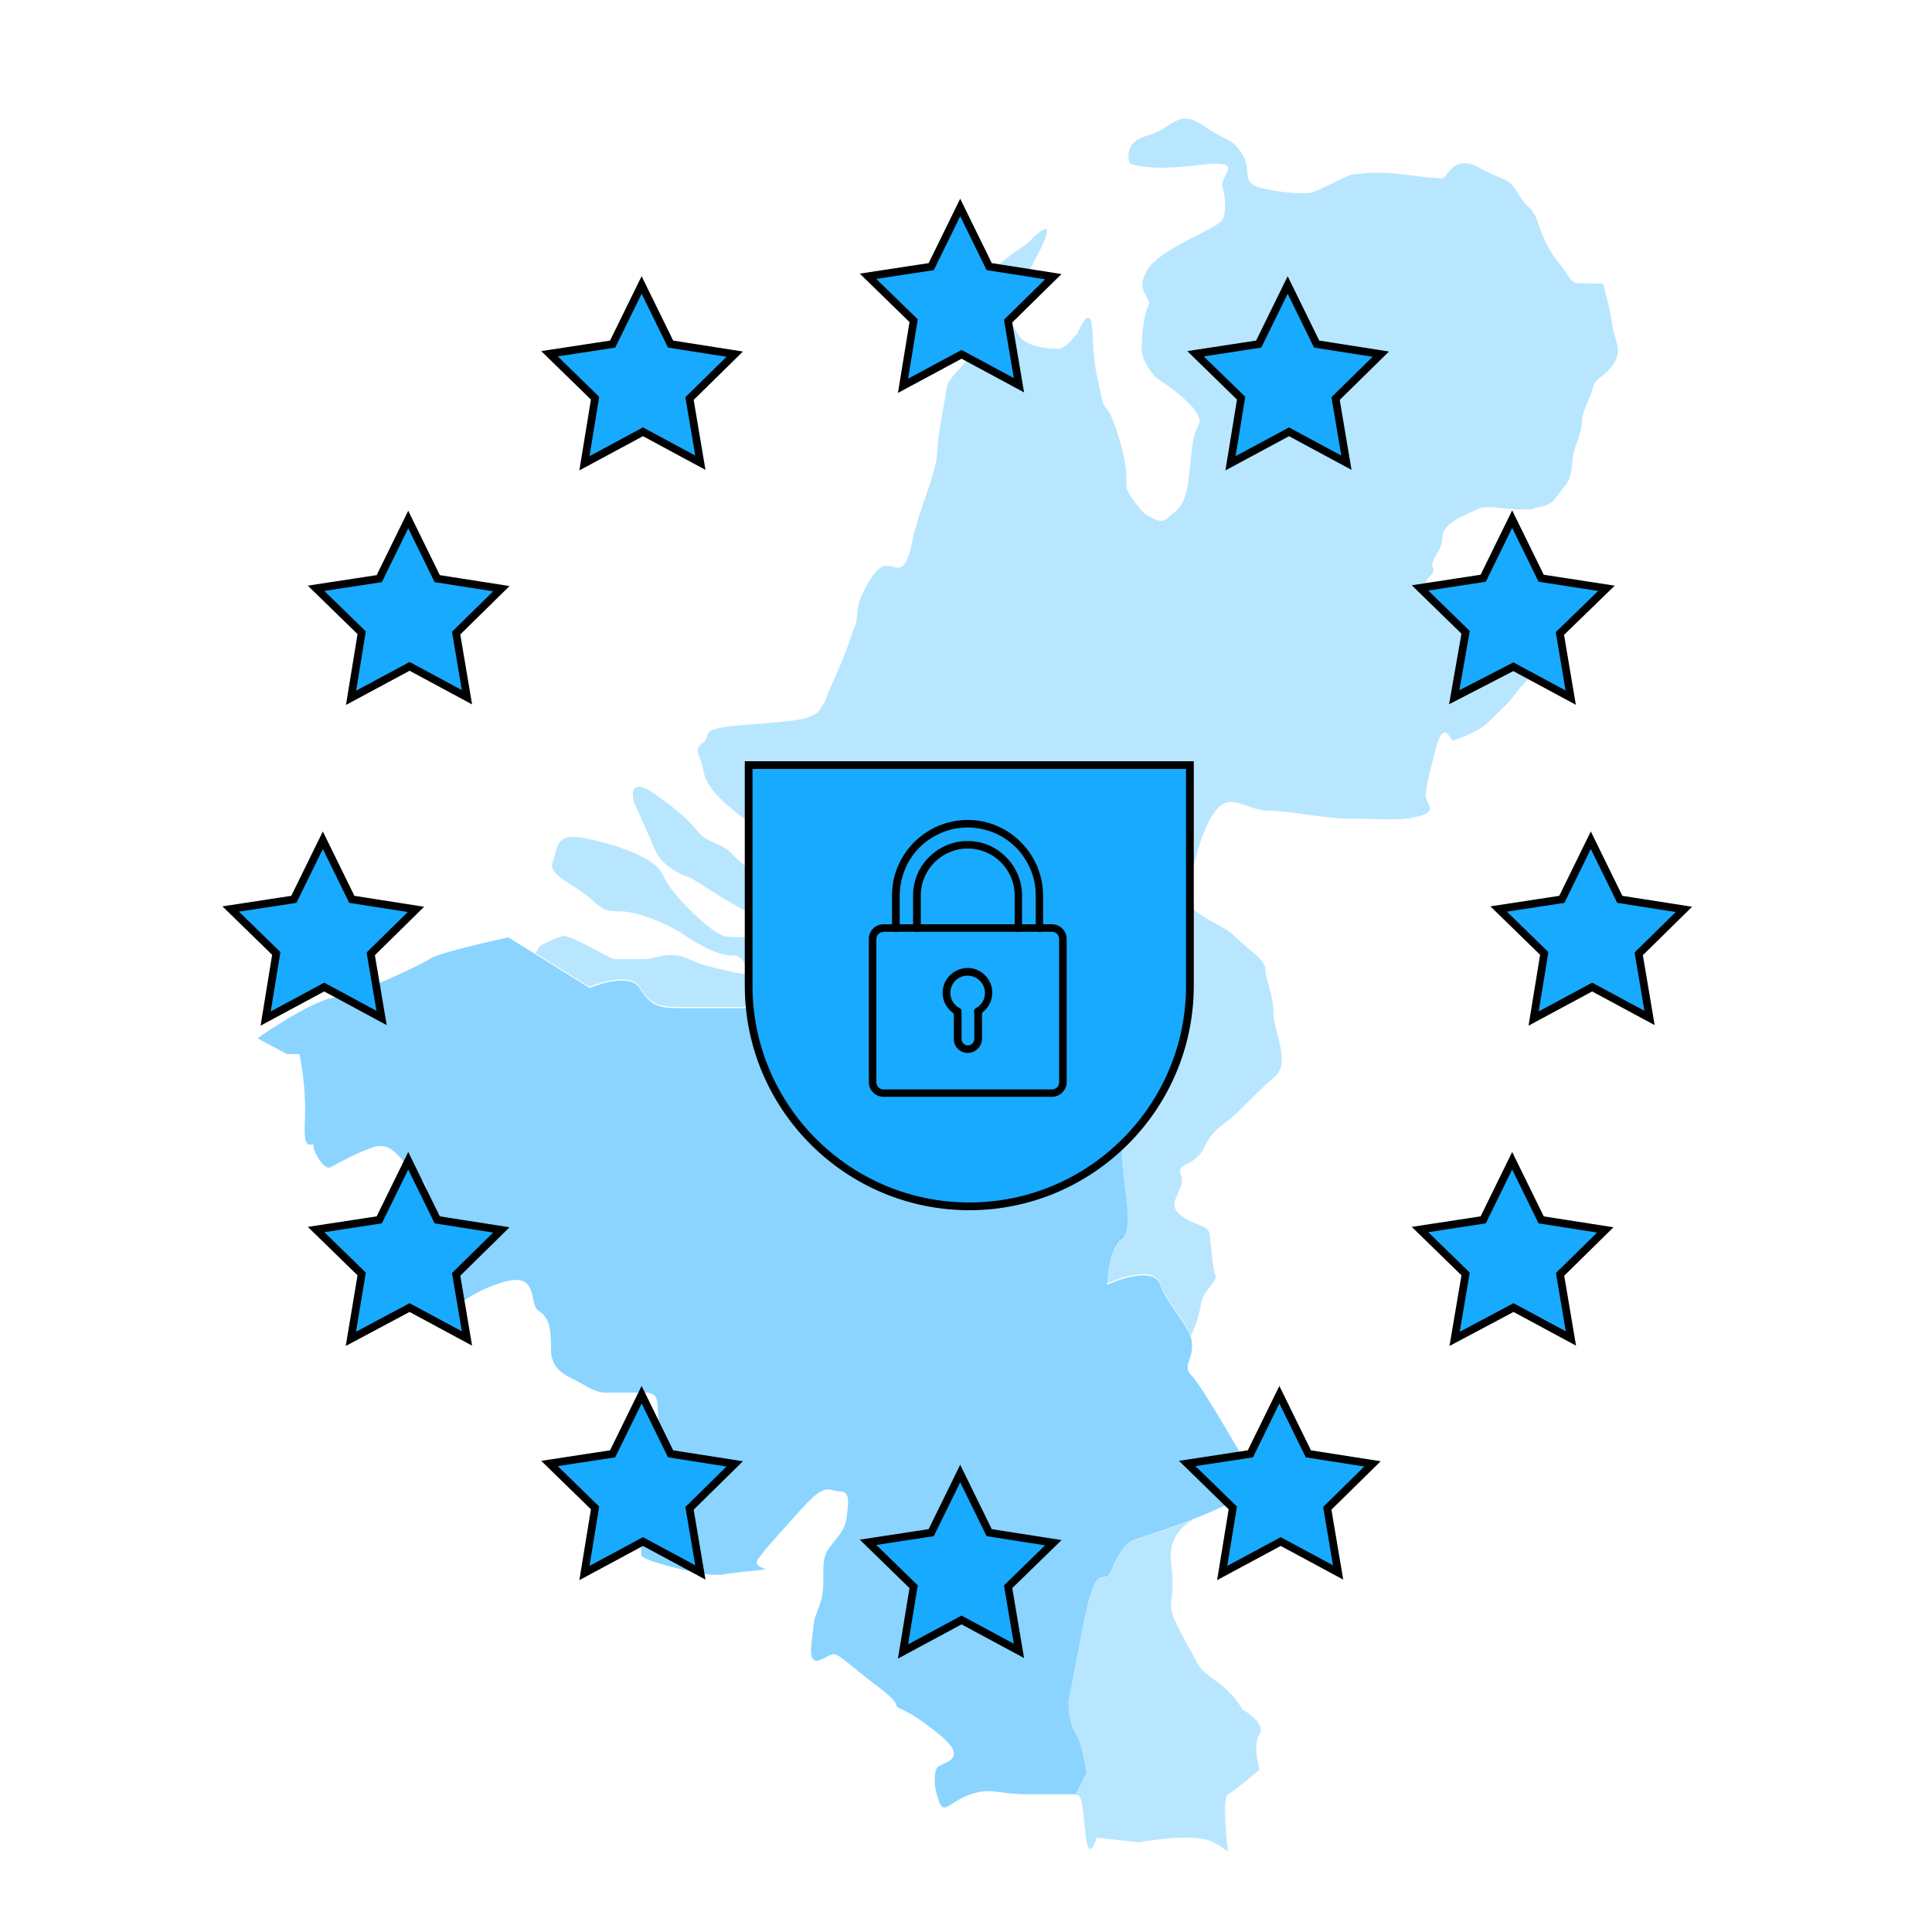 <?xml version="1.0" encoding="utf-8"?>
<!-- Generator: Adobe Illustrator 27.9.6, SVG Export Plug-In . SVG Version: 9.03 Build 54986)  -->
<!DOCTYPE svg PUBLIC "-//W3C//DTD SVG 1.1//EN" "http://www.w3.org/Graphics/SVG/1.1/DTD/svg11.dtd">
<svg version="1.1" id="Layer_1" xmlns:x="http://ns.adobe.com/Extensibility/1.0/" xmlns:i="http://ns.adobe.com/AdobeIllustrator/10.0/" xmlns:graph="http://ns.adobe.com/Graphs/1.0/"
	 xmlns="http://www.w3.org/2000/svg" xmlns:xlink="http://www.w3.org/1999/xlink" x="0px" y="0px" width="1000px" height="1000px"
	 viewBox="0 0 1000 1000" style="enable-background:new 0 0 1000 1000;" xml:space="preserve">
<style type="text/css">
	.st0{opacity:0.3;fill:#17AAFF;enable-background:new    ;}
	.st1{opacity:0.5;fill:#17AAFF;enable-background:new    ;}
	.st2{fill:#17AAFF;stroke:#000000;stroke-width:4;stroke-miterlimit:10;}
</style>
<path class="st0" d="M834.7,168.8c0.6,6.9,5.5,11.7,0.6,19.3c-4.8,7.6-9.7,6.9-11,13.1c-1.4,6.1-5.5,11.7-5.5,17.1
	c0,5.5-3.6,11.7-4.6,17.9c-0.9,6.2-0.2,11-5.1,16.5c-4.7,5.5-4.7,8.2-11.7,9.6c-6.8,1.4-1.3,1.4-10.3,1.4c-8.9,0-17.2-2.7-22.7,0
	c-5.5,2.8-17.8,6.8-17.8,14.4s-7,11.7-4.9,15.9c2.1,4.1-9,6.8-0.4,11c8.7,4.1,12.8,5.5,21,6.8c8.3,1.4,13.1,1.4,19.3,7
	c6.3,5.5,18.6,7.5,18.6,13.7s-2.1,11-6.2,15.7c-4.2,4.8-5.5,5.5-9.7,11c-4.1,5.5-6.2,6.9-13,13.7c-6.9,7-16.5,9-18.6,10.4
	s-4.9-13.1-9.7,4.8c-4.7,17.8-4.6,19.3-5.1,23.3c-0.4,4.2,7.1,8.3-3.2,11c-10.2,2.7-15.1,1.4-33,1.4c-17.8,0-33.7-4.2-45.3-4.2
	c-11.7,0-19.9-11-28.2,1.4c-8.3,12.3-10.3,30.9-13.1,34.3c-2.8,3.6-6.9,4.2,0,12.5c6.8,8.2,18.6,11.2,24.1,16.9
	c5.5,5.7,15.7,11.9,15.7,16.7c0,4.8,4.2,13.5,4.2,22.7c0,9.3,9.1,25.8,0.9,33c-8.2,7.4-8.2,7.4-18.3,17.5
	c-10.1,10-12.9,8.2-18.4,19.3c-5.5,11-14.9,7.3-12,14.6c2.9,7.4-8.5,13.7-0.5,20.2c7.9,6.5,14.4,4.7,15.3,10.2
	c0.9,5.4,1.4,18.2,3,21s-6.6,8.2-7.6,15.5c-0.9,7.4-5.2,16.4-5.2,16.4c-2.6-8.4-12.7-17.9-15.9-27.4c-3.7-11-27.5,0-27.5,0
	s0-18.2,7.3-23.8c7.4-5.5,0-29.4,0-51.4s-9.1-14.6-12.8-35c-3.7-20.2-16.5-17.3-16.5-17.3h-38.5c0,0-9.2-10.1-11-15.7
	c-1.9-5.5-23.9-18.2-29.4-23.7s-34.9-5.5-45.9-5.5s0,5.5,0,5.5l-14.6,23.7c0,0-49.5,0-60.5,0s-14.6-1.8-20.1-10.4
	c-5.5-8.7-25.8,0-25.8,0l-27.9-17.4l2.3-3.8c0,0,8.3-4.6,12.3-5.1c4.2-0.4,24.1,11.9,26.2,11.9s12.3,0,16.5,0c4.1,0,12.3-4.7,22,0
	c9.6,4.8,30.9,8.2,30.9,8.2s-2.1-10.6-7.6-10c-5.5,0.4-15.1-3.5-24.8-10.1c-1.2-0.9-2.5-1.8-4-2.5c-9.5-5.6-22-10.3-30.4-10.3
	c-9.7,0-8.9-2-17.9-8.9c-8.9-6.8-19.3-10.3-16.5-17.1c2.8-7,0.8-15.2,17.3-11.7c16.5,3.4,36.4,10.2,39.8,19.3
	c3.4,8.9,25.4,30.5,32.4,31.4c6.8,0.9,16.6,0,16.6,0s15.4-3.2,0-10.1c-15.3-6.8-33.1-19.9-35.9-20.6s-13.7-5.5-17.2-13.8
	s-11-24.8-11-24.8s-4.7-15.2,11-4.2s18.5,15.2,22.7,20c4.1,4.7,11.7,5.5,15.8,9.6c4.1,4.2,14.7,15.2,14.5,4.2
	c-0.1-11,8.2-9.7-6.3-20.7s-20.7-17.8-22-26.1c-1.4-8.2-5.5-9.7,0-13.8c5.5-4.2-4.2-6.9,19.3-9c23.3-2,37.1-2,41.3-8.2
	c4.1-6.2,1.3-2.8,8.2-17.8c6.8-15.2,6.8-17.9,9.6-24.7c2.7-7-0.7-8.9,6.2-21.4c6.9-12.3,9.7-10.3,12.4-10.3c2.7,0,7.6,5.5,11-11.7
	c3.4-17.1,12.3-35.1,13.1-46.1c0.6-11,2.7-20.6,4.1-28.8s0-7.6,9.7-17.9c9.6-10.2,12.3-8.2,10.2-16.5c-2-8.2-11-12.3-3.4-23.3
	s26.2-22.7,26.2-22.7s18.5-20,5.5,5.5c-13.1,25.4-20,28.8-15.8,33.7c4.1,4.8,3.4,4.8,6.8,9.6c3.5,4.8,17.3,6.3,20.7,5.5
	c3.4-0.7,8.9-8.2,8.9-8.2s6.9-17.2,7.6,0c0.7,17.3,1.3,17.3,4.1,31s2.8,1.3,9.7,24c6.8,22.8,1.3,22.8,5.5,29
	c4.1,6.2,7.6,10.3,9.6,11c2.1,0.7,6.3,4.8,10.3,0.7c4.2-4.1,8.3-4.1,10.3-18.6c2.1-14.4,1.3-22,5.5-29.5c4.1-7.6-22-24.1-22-24.1
	s-7.6-7.6-7.6-15.2c0-7.5,1.4-18.5,3.4-22c2.1-3.4-4.1-6.2-2.8-13c1.4-6.9,7-11.8,16.3-17.3s23.7-11.7,25-14.4
	c1.4-2.8,2.1-9.6,0-16.5c-2-6.8,13.8-15.1-13-11.7c-26.9,3.4-35.1-0.9-35.1-0.9s-4.2-10.8,8.9-14.3c13.1-3.4,15.8-14.4,28.9-5.5
	c13,9,15,6.3,20.6,15.2c5.5,8.9-2.1,15.1,11.7,17.8c13.8,2.8,19.3,2.1,22.8,2.1c3.4,0,19.9-9.6,22.7-9.6s9.6-2.1,26.1,0
	c16.5,2,17.3,2,20.1,2c2.7,0,5.5-13,19.2-5.5c13.8,7.6,15.1,4.8,19.9,13.1c4.8,8.3,7.6,6.9,10.4,15.2c2.7,8.3,5.5,14.4,11,21.2
	c5.5,6.9,6.2,10.3,9.6,10.3c3.4,0,13.1,0.2,13.1,0.2C831.9,154.2,834.1,164.3,834.7,168.8z"/>
<path class="st0" d="M643,884.7c0,0,12.7,7.4,8.9,12.9c-3.6,5.5,0,18.4,0,18.4s-12.8,11-16.3,12.8c-3.4,1.9,0,29.6,0,29.6
	c-2.1-1.5-4.5-3.2-7.5-4.8c-10.1-5.5-38.5,0-38.5,0l-22-2.4c0,0-3.7,13.2-5.5,0c-1.9-13.1-1-22.3-5.5-22.3l5.5-11
	c0,0-1.9-14.6-5.5-20.1c-3.8-5.5-3.8-16.5-3.8-16.5s0,0,7.4-38.5s11-20.2,14.6-29.4c3.7-9.1,7.4-14.6,12.9-16.5
	c3.1-1,16.1-4.9,30.7-10.8c-3.8,2-13.8,8.4-12.3,21.8c1.8,16.5,0,18.4,0,23.9s9.1,20.1,12.8,27.5s9.2,9.1,15.2,14.6
	C640.1,879.2,643,884.7,643,884.7z"/>
<path class="st1" d="M617.1,712.4c5.5,5.5,34.8,56.8,34.8,56.8c-9.2,6.2-21,11.8-32,16.2c-0.2,0.1-0.5,0.1-0.5,0.2
	c-0.2,0.1-0.5,0.2-0.9,0.3c-14.6,5.8-27.6,9.8-30.7,10.8c-5.5,1.9-9.1,7.4-12.9,16.5c-3.6,9.2-7.3-9.1-14.6,29.4
	c-7.4,38.5-7.4,38.5-7.4,38.5s0,11,3.8,16.5c3.6,5.5,5.5,20.1,5.5,20.1l-5.5,11c-4.6,0-9.2,0-24.8,0s-18.4-3.6-29.4,0
	c-11,3.7-13.8,11-16.5,3.7c-2.8-7.4-2.8-14.7-0.9-17.5c1.8-2.7,17.4-3.6,1.8-16.5c-15.5-12.8-19.3-12.8-22-14.6
	c-2.8-1.9,2.8-0.9-11.9-11.9c-14.6-11-17.4-14.8-21.1-15.6c-3.6-0.9-13.7,11-11.9-5.5c1.9-16.5,0.9-10.1,4.6-21.1
	c3.6-11-1-21,4.5-28.4s8.3-9.1,9.2-16.5c0.9-7.4,1.8-12.9-3.7-12.9s-6.7-5.5-19.9,9.3c-13.1,14.6-17.6,19.3-22.2,25.6
	c-4.6,6.4,13.7,4.6-4.6,6.4c-18.3,1.9-10,1.9-18.3,1.9S332,807.7,332,805s-1.9-24.8-1.9-24.8s1-4.7,5.5-9.2
	c4.6-4.5,6.5-7.3,6.5-15.5s3.6-1.8,0-13.7c-3.7-11.9,1.8-21-8.3-21c-10.1,0-19.2,0-19.2,0s-4.6,0.9-12-3.8
	c-7.3-4.5-17.4-6.4-17.4-18.3c0-12-0.9-16.5-6.4-20.2c-5.5-3.6,0.9-21-19.3-14.6s-23.9,15.6-32.1,14.6c-8.2-0.9-13.8,8.2-10.1-8.2
	c3.8-16.5,1-21,1.9-34.8s5.5-20.3-3.6-27.5c-9.2-7.4-12-18.4-23.9-13.7c-11.9,4.5-18.4,9.1-21.1,10c-2.8,1-8.3-7.6-8.3-11.1
	s-5.5,5.6-4.5-12.7c0.9-18.4-2.8-34.9-2.8-34.9h-6.5l-15.2-8.2c0,0,27.2-19.3,39.9-21.1c12.9-1.8,44-16.5,49.5-20.1s40.4-11,40.4-11
	l14.2,8.8l27.9,17.4c0,0,20.2-8.7,25.8,0c5.5,8.7,9.1,10.4,20.1,10.4s60.5,0,60.5,0l14.6-23.7c0,0-11-5.5,0-5.5s40.4,0,45.9,5.5
	s27.5,18.2,29.4,23.7c1.8,5.5,11,15.7,11,15.7H551c0,0,12.8-3,16.5,17.3c3.6,20.4,12.8,13,12.8,35s7.4,45.9,0,51.4
	C573,646.7,573,665,573,665s23.8-11,27.5,0c3.2,9.5,13.2,19,15.9,27.4c0.4,1.3,0.6,2.7,0.6,3.9C617.1,705,611.7,706.9,617.1,712.4z"
	/>
<path class="st2" d="M472.9,821.3l-23.6-23l32.7-5l15-30.6l15,30.6l33.2,5.2l-23.4,22.8l5.6,33.2l-29.7-16l-30.3,16.3L472.9,821.3z
	 M308,780.5l-23.6-23l32.7-5l15-30.6l15,30.6l33.2,5.2l-23.4,23l5.6,33.2l-29.7-16l-30.3,16.3L308,780.5z M638.1,780.5l-23.6-23
	l32.7-5l15-30.6l15,30.6l33.2,5.2l-23.4,23l5.6,33.2l-29.7-16l-30.3,16.3L638.1,780.5z M187.2,659.4l-23.6-23l32.7-5l15-30.6
	l15,30.6l33.2,5.2l-23.4,23l5.6,33.2l-29.7-16L181.6,693L187.2,659.4z M758.6,659.4l-23.6-23l32.7-5l15-30.6l15,30.6l33.2,5.2
	l-23.4,23l5.6,33.2l-29.7-16L752.9,693L758.6,659.4z M799.3,493.5l-23.6-23l32.7-5l15-30.6l15,30.6l33.2,5.2l-23.4,23l5.6,33.2
	l-29.7-16l-30.3,16.3L799.3,493.5z M143,493.5l-23.6-23l32.7-5l15-30.6l15,30.6l33.2,5.2l-23.4,23l5.6,33.2l-29.7-16l-30.3,16.3
	L143,493.5z M783.3,345.1l-30.6,15.8l5.9-33.6l-23.6-23l32.7-5l15-30.6l15,30.6l33.8,5.2l-24.1,23.4l5.6,33.2L783.3,345.1z
	 M187.2,327.5l-23.6-23l32.7-5l15-30.6l15,30.6l33.2,5.2l-23.4,23l5.6,33.2l-29.7-16l-30.3,16.3L187.2,327.5z M642.4,206.1l-23.6-23
	l32.7-5l15-30.6l15,30.6l33.2,5.2l-23.4,23l5.6,33.2l-29.7-16l-30.3,16.3L642.4,206.1z M308,206.1l-23.6-23l32.7-5l15-30.6l15,30.6
	l33.2,5.2l-23.4,23l5.6,33.2l-29.7-16l-30.3,16.3L308,206.1z M472.9,166l-23.6-23l32.7-5l15-30.6l15,30.6l33.2,5.2l-23.4,23
	l5.6,33.2l-29.7-16l-30.3,16.3L472.9,166z"/>
<path class="st2" d="M387.5,396v114.2c0,62.9,51.2,114.2,114.2,114.2c62.9,0,114.2-51.2,114.2-114.2V396H387.5z"/>
<g>
	<g>
		<g>
			<path d="M544.5,567.7h-87.2c-4.2,0-7.6-3.4-7.6-7.6V486c0-4.2,3.4-7.6,7.6-7.6h87.2c4.2,0,7.6,3.4,7.6,7.6v74.1
				C552.1,564.3,548.7,567.7,544.5,567.7z M457.3,482.4c-2,0-3.7,1.6-3.7,3.7v74.1c0,2,1.6,3.7,3.7,3.7h87.2c2,0,3.7-1.6,3.7-3.7
				V486c0-2-1.6-3.7-3.7-3.7h-87.2V482.4z"/>
		</g>
		<g>
			<path d="M538.1,482.4c-1.1,0-2-0.9-2-2v-16.9c0-4.8-0.9-9.4-2.8-13.7c-1.8-4.2-4.3-8-7.5-11.2s-7-5.8-11.2-7.5
				c-4.3-1.8-9-2.8-13.7-2.8s-9.4,0.9-13.7,2.8c-4.2,1.8-8,4.3-11.2,7.5s-5.8,7-7.5,11.2c-1.8,4.3-2.8,9-2.8,13.7v16.9
				c0,1.1-0.9,2-2,2s-2-0.9-2-2v-16.9c0-5.3,1-10.4,3.1-15.2c2-4.7,4.8-8.9,8.4-12.4c3.6-3.6,7.8-6.4,12.4-8.4
				c4.8-2,10-3.1,15.2-3.1c5.3,0,10.4,1,15.2,3.1c4.7,2,8.9,4.8,12.4,8.4c3.6,3.6,6.4,7.8,8.4,12.4c2,4.8,3.1,10,3.1,15.2v16.9
				C540.1,481.5,539.2,482.4,538.1,482.4L538.1,482.4z"/>
		</g>
		<g>
			<path d="M527.2,482.4c-1.1,0-2-0.9-2-2v-16.9c0-13.4-10.9-24.3-24.3-24.3c-13.4,0-24.3,10.9-24.3,24.3v16.9c0,1.1-0.9,2-2,2
				s-2-0.9-2-2v-16.9c0-7.5,2.9-14.6,8.3-19.9c5.3-5.3,12.4-8.3,19.9-8.3s14.6,2.9,19.9,8.3c5.3,5.3,8.3,12.4,8.3,19.9v16.9
				C529.1,481.5,528.2,482.4,527.2,482.4z"/>
		</g>
		<g>
			<g>
				<g>
					<path d="M506.1,525.5c-0.7,0-1.4-0.4-1.7-1c-0.5-1-0.2-2.1,0.8-2.7c2.8-1.5,4.6-4.5,4.6-7.7c0.1-4.9-3.8-8.9-8.7-9.1
						c-2.4-0.1-4.7,0.8-6.5,2.5c-1.7,1.7-2.7,4-2.7,6.4c0,3.3,1.8,6.3,4.6,7.8c1,0.5,1.3,1.7,0.8,2.7s-1.7,1.3-2.7,0.8
						c-4.1-2.3-6.7-6.6-6.7-11.3c0-3.5,1.4-6.8,3.9-9.2c2.5-2.4,5.8-3.7,9.3-3.7c7,0.2,12.6,6,12.5,13c-0.1,4.6-2.6,8.9-6.7,11.1
						C506.8,525.4,506.5,525.5,506.1,525.5z"/>
				</g>
			</g>
			<g>
				<path d="M500.9,545c-4,0-7.2-3.2-7.2-7.2v-14.3c0-1.1,0.9-2,2-2s2,0.9,2,2v14.3c0,1.8,1.5,3.3,3.3,3.3s3.3-1.5,3.3-3.3v-14.3
					c0-1.1,0.9-2,2-2s2,0.9,2,2v14.3C508.1,541.8,504.9,545,500.9,545z"/>
			</g>
		</g>
	</g>
</g>
</svg>
